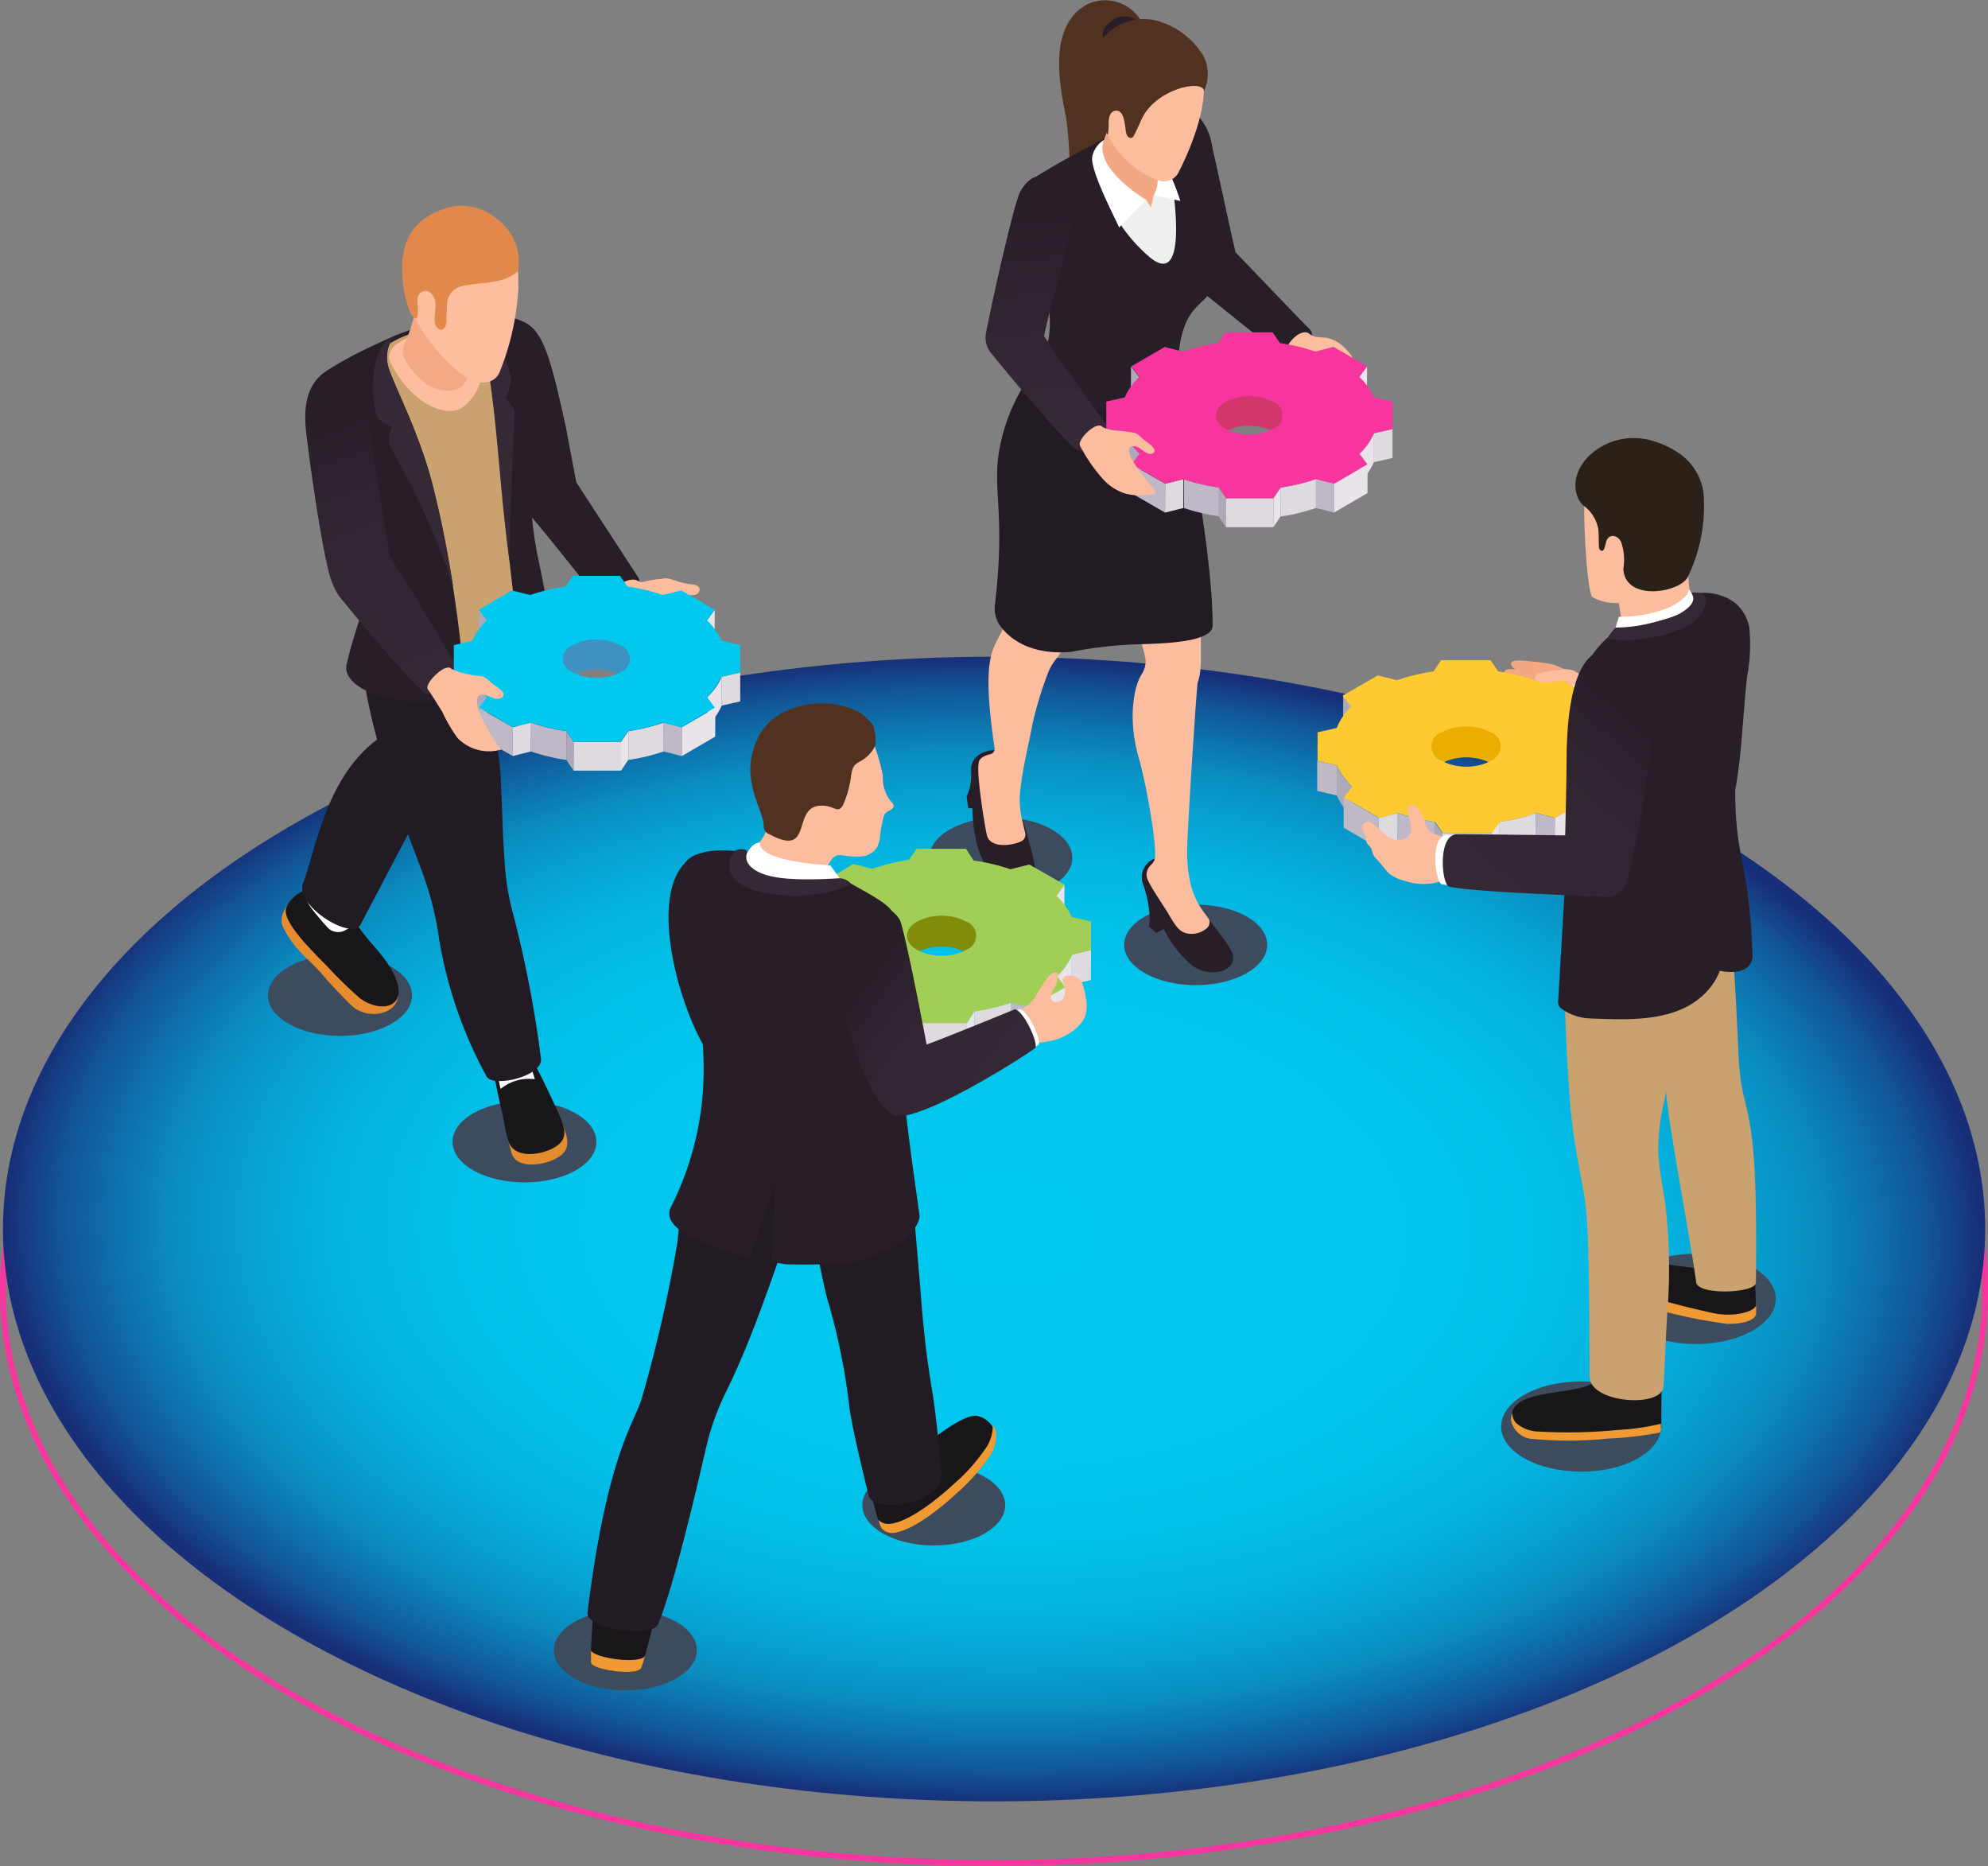 <svg id="_0" data-name="0" xmlns="http://www.w3.org/2000/svg" xmlns:xlink="http://www.w3.org/1999/xlink" viewBox="0 0 169.17 158.75"><rect x="0" y="0" width="169.17" height="158.75" fill="#808080" stroke="none"/><defs><style>.cls-1{fill:none;stroke:#f8359e;stroke-miterlimit:10;stroke-width:0.5px;}.cls-2{fill:url(#radial-gradient);}.cls-3{fill:#3c4c5e;}.cls-4{fill:#281e28;}.cls-5{fill:#fcbe9f;}.cls-6{fill:#fbbd9e;}.cls-7{fill:#231b23;}.cls-8{fill:#513120;}.cls-9{fill:#efefed;}.cls-10{fill:#fff;}.cls-11{fill:#f2a883;}.cls-12{fill:url(#Áåçûìÿííûé_ãðàäèåíò_184);}.cls-13{isolation:isolate;}.cls-14{fill:#e9e4ea;}.cls-15{fill:#aea9b7;}.cls-16{fill:#dfdae0;}.cls-17{fill:#bfb8c7;}.cls-18{fill:#f8359e;}.cls-19{fill:#d1376b;}.cls-20{fill:#211921;}.cls-21{fill:#ffc931;}.cls-22{fill:#eaad00;}.cls-23{fill:#191619;}.cls-24{fill:#ef9a33;}.cls-25{fill:#c9a26f;}.cls-26{fill:#352835;}.cls-27{fill:#2b2119;}.cls-28{fill:url(#Áåçûìÿííûé_ãðàäèåíò_919);}.cls-29{fill:#e58d2e;}.cls-30{fill:#352935;}.cls-31{fill:#f3a984;}.cls-32{fill:#e2884b;}.cls-33{fill:url(#Áåçûìÿííûé_ãðàäèåíò_919-2);}.cls-34{fill:#01c8ef;}.cls-35{fill:#4090c1;}.cls-36{fill:#a1ce57;}.cls-37{fill:#808c0a;}.cls-38{fill:url(#Áåçûìÿííûé_ãðàäèåíò_919-3);}</style><radialGradient id="radial-gradient" cx="87.83" cy="112.26" r="84.07" gradientTransform="translate(-1.91 37.79) rotate(1.17) scale(1 0.58)" gradientUnits="userSpaceOnUse"><stop offset="0" stop-color="#01c8ef"/><stop offset="0.41" stop-color="#01c6ee"/><stop offset="0.56" stop-color="#02bfe8"/><stop offset="0.67" stop-color="#04b4df"/><stop offset="0.75" stop-color="#06a3d2"/><stop offset="0.83" stop-color="#0a8dc1"/><stop offset="0.89" stop-color="#0d71ac"/><stop offset="0.95" stop-color="#125293"/><stop offset="1" stop-color="#172f78"/></radialGradient><linearGradient id="Áåçûìÿííûé_ãðàäèåíò_184" x1="92.57" y1="43.7" x2="91.07" y2="24.39" gradientUnits="userSpaceOnUse"><stop offset="0" stop-color="#352935"/><stop offset="1" stop-color="#281e28"/></linearGradient><linearGradient id="Áåçûìÿííûé_ãðàäèåíò_919" x1="130.71" y1="84.39" x2="143.89" y2="68.84" gradientUnits="userSpaceOnUse"><stop offset="0" stop-color="#352835"/><stop offset="0.56" stop-color="#312531"/><stop offset="1" stop-color="#281e28"/></linearGradient><linearGradient id="Áåçûìÿííûé_ãðàäèåíò_919-2" x1="38.76" y1="66.27" x2="30.51" y2="42.9" xlink:href="#Áåçûìÿííûé_ãðàäèåíò_919"/><linearGradient id="Áåçûìÿííûé_ãðàäèåíò_919-3" x1="87.59" y1="100.09" x2="75.84" y2="91.47" xlink:href="#Áåçûìÿííûé_ãðàäèåíò_919"/></defs><g id="_1" data-name="1"><g id="_1-2" data-name="1"><ellipse class="cls-1" cx="84.59" cy="109.81" rx="84.34" ry="48.69"/><ellipse class="cls-2" cx="84.59" cy="104.56" rx="84.34" ry="48.69"/></g><path class="cls-3" d="M105,84.66c-3.36,0-6.09,1.53-6.09,3.42s2.73,3.43,6.09,3.43,6.08-1.53,6.08-3.43S108.39,84.66,105,84.66Z" transform="translate(-3.25 -7.7)"/><path class="cls-3" d="M88.41,77.24c-3.36,0-6.08,1.54-6.08,3.43s2.72,3.43,6.08,3.43,6.09-1.53,6.09-3.43S91.77,77.24,88.41,77.24Z" transform="translate(-3.25 -7.7)"/><path class="cls-4" d="M114.64,35.65c-.39-.35-6.2-6.46-6.25-6.48-.84-3.61-2-9.4-2.36-10.28a3.07,3.07,0,0,0-1.7-1.76,2.38,2.38,0,0,0-2.27.26c-1.12.88-.9,2.82-.72,4,.49,3.44,2.44,9.25,3.48,10.51.23.28,7.46,6,7.63,6.18C113.31,38.86,115.67,36.55,114.64,35.65Z" transform="translate(-3.25 -7.7)"/><path class="cls-5" d="M116.67,37.84c.34.15,1.28.89,1.55.74.46-.28-.18-.92-.56-1.3a3,3,0,0,0-1.49-.84c-.46-.06-1.12,0-1.48-.33-.75-.66-2.43,1.19-1.87,1.78a4.61,4.61,0,0,1,.6,1,9.55,9.55,0,0,0,.77,1.12c.52.53,3.59.22,3.64-.33C117.87,39.27,116.67,37.84,116.67,37.84Z" transform="translate(-3.25 -7.7)"/><path class="cls-4" d="M86.44,72a1.54,1.54,0,0,0-.56,1.26,4.81,4.81,0,0,1-.06,1.2,3.4,3.4,0,0,1-.32,1l.15,1,.35,0c0,.68.08,3.63,1.52,5.49A2.3,2.3,0,0,0,90.24,83c1.72-.3,1-2,.54-3.8-.12-.5-.25-1-.42-1.49S90.07,77,90,76.61a12.12,12.12,0,0,1-.1-2.56C89.79,70.84,87.24,71.34,86.44,72Z" transform="translate(-3.25 -7.7)"/><path class="cls-6" d="M87.88,71.32a.47.47,0,0,1-.35.54c-.45.11-1,.32-1,.79-.21.95.6,5.86.73,6.21.36,1,2.09.8,2.9.41a.63.63,0,0,0,.33-.72c-.11-.45-.21-.9-.32-1.39a6.89,6.89,0,0,1-.07-2.45c.24-2,.63-3.38,1-5.36a30,30,0,0,1,1.41-4.59,4.2,4.2,0,0,1,.62-1,9.19,9.19,0,0,0,1.08-9,3.48,3.48,0,0,0-2.75-2.44,2.41,2.41,0,0,0-1.8.66C88.47,54.16,89,55.62,89.1,57,89.43,64.28,86.13,59.51,87.88,71.32Z" transform="translate(-3.25 -7.7)"/><path class="cls-4" d="M107.89,88.33c-.89-1.38-1.61-2.11-2.69-3.68-.17-.24-.32-.68-.49-.92a12.19,12.19,0,0,1-1-2.11,2,2,0,0,0-.54-.77,4.26,4.26,0,0,0-1.42-.18A1.7,1.7,0,0,0,100.55,83a10.54,10.54,0,0,1,.54,2.78c0,.2-.07.73-.07.73l.62.57.65-.34a9.85,9.85,0,0,0,2.43,3.13C106.5,91.08,109.07,90.14,107.89,88.33Z" transform="translate(-3.25 -7.7)"/><path class="cls-6" d="M106.13,85.91c-.58-.89-1.87-2-1.86-5.82,0-1.6.82-14.15.9-14.35a3.54,3.54,0,0,0,.21-.91,10.36,10.36,0,0,0,.06-1.25c0-1.11,0-2.23,0-3.34-.23-1.16-5.8.13-5.48,1.15a8.64,8.64,0,0,1,.78,2.53,2.15,2.15,0,0,1-.34,1.15c-.61.89-1.23,3.68-.26,7.05.69,2.41,1.68,8.07,1.34,8.77a1.59,1.59,0,0,1-.33.44,1.08,1.08,0,0,0-.22,1.25c.39.82,1.22,2,1.72,2.82.68,1.18,1,1.6,1.66,1.72a2,2,0,0,0,1.61-.43A.68.68,0,0,0,106.13,85.91Z" transform="translate(-3.25 -7.7)"/><path class="cls-7" d="M94.44,63.15a35.27,35.27,0,0,1,5.71-.64c1.95-.06,6.37-.14,6.29-1.63,0-6.17-2.24-17.11-2.71-20.43,0-.34-.49-2-.82-1.91-2.74.79-8.79-1.58-11.43.68a9.49,9.49,0,0,0-1.32,1.63,15.7,15.7,0,0,0-1.77,4.61c-.83,3.78.48,5.61-.47,13.62a2.58,2.58,0,0,0,.37,1.76C89.44,62.51,91.61,63.42,94.44,63.15Z" transform="translate(-3.25 -7.7)"/><path class="cls-8" d="M100.38,9.52a3.55,3.55,0,0,0-4.57-1.47C92.07,10,93.67,15.89,94,17.9a35.42,35.42,0,0,1,0,8.85l3.89-.49,2.58-16.61A.13.13,0,0,0,100.38,9.52Z" transform="translate(-3.25 -7.7)"/><path class="cls-4" d="M97.84,9.48c-1.4,1-.67,2.27.52,2.28a2,2,0,0,0,1.92-1.39C100.44,9.4,99.12,8.59,97.84,9.48Z" transform="translate(-3.25 -7.7)"/><path class="cls-4" d="M106.92,29.62c-.17-.93-.69-1.77-.9-2.69a9.6,9.6,0,0,1,.23-3.91,6.85,6.85,0,0,0-.1-3.89c-.88-2.06-2.42-3.39-4.29-2.39-2.24,1.2-3.35,2-5.75,3.36A54,54,0,0,0,91,23a3.37,3.37,0,0,0-1.15,3.34,6.81,6.81,0,0,0,.92,2.27,9.39,9.39,0,0,1,1.52,3.8c.47,2.59.55,4.71-1,6.82a1.08,1.08,0,0,0-.2.93c1,3.71,12.43,3,12.31-.37.12-1.93.19-4.24,1.45-5.73.43-.51,1-.93,1.37-1.46A3.78,3.78,0,0,0,106.92,29.62Z" transform="translate(-3.25 -7.7)"/><path class="cls-9" d="M99.71,21.54l-2.82.7S97,26,101,29.51c2.69,2.32,2.51-2.33,2.08-5.68A2.72,2.72,0,0,0,99.71,21.54Z" transform="translate(-3.25 -7.7)"/><path class="cls-10" d="M100.45,20.1l1,4.24,2.24.45a21.77,21.77,0,0,0-1.47-3.5A4.4,4.4,0,0,0,100.45,20.1Z" transform="translate(-3.25 -7.7)"/><path class="cls-11" d="M97.84,17.56c.88.87,3.57,3.45,3.58,3.5.23,1.33.64,2.05,0,3.28l-.24,1-.4-.63a6.58,6.58,0,0,1-3.2-2.18,3.08,3.08,0,0,1-.6-2.32c.09-.33.48-1.26.63-1.76S97.73,18,97.84,17.56Z" transform="translate(-3.25 -7.7)"/><path class="cls-10" d="M97.2,19.6a2.22,2.22,0,0,0-1,1.39c-.08.42.06,1.46,1.78,5,.17.35.34.7.5,1.06l2.3-2.35C99,23.61,96.44,21.45,97.2,19.6Z" transform="translate(-3.25 -7.7)"/><path class="cls-6" d="M96.85,13.14a11.82,11.82,0,0,0,.5,5.66,7.66,7.66,0,0,0,4.71,4.31,1.4,1.4,0,0,0,1.53-.85c1.32-2.58,2.85-6.81,1.7-8.77a6.3,6.3,0,0,0-3.35-3.15C100.73,9.93,97.35,10.42,96.85,13.14Z" transform="translate(-3.25 -7.7)"/><path class="cls-8" d="M105.65,12.45a6.75,6.75,0,0,0-4-3,4.6,4.6,0,0,0-3.74.74A3.79,3.79,0,0,0,96.54,12a7.18,7.18,0,0,0-.36,2.3,6.62,6.62,0,0,0,.17,2.27,14.19,14.19,0,0,0,1.17,2.61,5.25,5.25,0,0,0,.07-1.05c0-.31.07-.88.5-1,.92-.21.87,1.44,1,1.91a.63.63,0,0,0,.17.31.28.28,0,0,0,.32.06.35.35,0,0,0,.16-.18c.27-.5.47-1,.73-1.54,1.29-2.5,5.23-3.27,5.23-2.22A3.41,3.41,0,0,0,105.65,12.45Z" transform="translate(-3.25 -7.7)"/><path class="cls-12" d="M97.42,43.82c-2.6-3.42-5.33-7.53-5.33-7.53.63-2.85,1.32-5.11,2.1-8.25.62-2.52-.12-4.38-1.75-5.2-1-.49-1.82.2-2.35,1.12s-2.38,9.16-2.94,12.09a2.07,2.07,0,0,0,.43,1.68c1.39,1.7,4.91,6,7.11,8.11C95.62,46.74,98,44.58,97.42,43.82Z" transform="translate(-3.25 -7.7)"/><g class="cls-13"><polygon class="cls-14" points="116.33 31.17 116.32 33.62 115.65 34.52 115.66 32.07 116.33 31.17"/><polygon class="cls-15" points="96.92 32.07 96.91 34.52 96.23 33.62 96.24 31.17 96.92 32.07"/><polygon class="cls-16" points="118.5 36.5 118.5 38.96 116.92 39.32 116.93 36.86 118.5 36.5"/><polygon class="cls-17" points="95.7 36.86 95.9 38.39 95.7 39.32 94.12 38.95 94.13 36.5 95.7 36.86"/><path class="cls-14" d="M118.94,46.3v2.45A5.13,5.13,0,0,0,120.17,47V44.56A5.34,5.34,0,0,1,118.94,46.3Z" transform="translate(-3.25 -7.7)"/><path class="cls-15" d="M99,44.56V47a5.5,5.5,0,0,0,1.25,1.73V46.3A5.38,5.38,0,0,1,99,44.56Z" transform="translate(-3.25 -7.7)"/><polygon class="cls-17" points="113.53 41.15 113.53 43.6 111.97 43.22 111.98 40.76 113.53 41.15"/><polygon class="cls-14" points="116.37 39.5 116.37 41.95 113.53 43.6 113.53 41.15 116.37 39.5"/><polygon class="cls-17" points="99.15 41.15 99.14 43.61 96.28 41.95 96.28 39.5 99.15 41.15"/><polygon class="cls-16" points="100.7 40.76 100.69 43.22 99.14 43.61 99.15 41.15 100.7 40.76"/><path class="cls-16" d="M112.23,49.18v2.46a16.22,16.22,0,0,0,3-.72V48.46A16.22,16.22,0,0,1,112.23,49.18Z" transform="translate(-3.25 -7.7)"/><path class="cls-17" d="M107,49.18v2.45a17.05,17.05,0,0,1-3-.71V48.46a16,16,0,0,0,3,.72Z" transform="translate(-3.25 -7.7)"/><polygon class="cls-14" points="108.98 41.48 108.97 43.94 108.36 44.85 108.36 42.39 108.98 41.48"/><polygon class="cls-15" points="104.33 42.39 104.32 44.85 103.7 43.94 103.7 41.48 104.33 42.39"/><polygon class="cls-16" points="108.36 42.39 108.36 44.85 104.32 44.85 104.33 42.39 108.36 42.39"/></g><path class="cls-18" d="M121.75,44.2V41.87l-1.58-.37a5.34,5.34,0,0,0-1.25-1.73l.67-.9-2.86-1.66-1.56.4a16,16,0,0,0-3-.72l-.63-.92h-4l-.62.92a15.18,15.18,0,0,0-3,.72l-1.56-.39-2.84,1.65.68.9a5.34,5.34,0,0,0-1.24,1.74l-1.57.35V44.2l1.58.36a5.38,5.38,0,0,0,1.25,1.74l-.67.9,2.86,1.65,1.56-.39a16,16,0,0,0,3,.72l.63.91h4l.62-.91a16.22,16.22,0,0,0,3-.72l1.55.39,2.84-1.65-.68-.9a5.34,5.34,0,0,0,1.24-1.74Zm-10.4.1a4.53,4.53,0,0,1-3.59,0A2.53,2.53,0,0,1,111.35,44.3Z" transform="translate(-3.25 -7.7)"/><path class="cls-19" d="M111.55,41.87a4.43,4.43,0,0,0-4,0c-1.1.64-1.1,1.68,0,2.33l.2.09a4.52,4.52,0,0,1,3.59,0l.22-.1A1.23,1.23,0,0,0,111.55,41.87Z" transform="translate(-3.25 -7.7)"/><path class="cls-6" d="M99.49,46.65c-.09-.18-.28-.85,0-.95.59-.21,1,.45,1.49.59a.47.47,0,0,0,.31,0c.62-.26-.28-.87-.56-1.07s-.68-.67-1-.71c-1.54-.26-1.92-.1-2.67-.49-.49-.58-2.24,1.16-1.89,1.63a13.76,13.76,0,0,0,1.93,2.8,4.31,4.31,0,0,0,1.94,1.25,5.26,5.26,0,0,0,2.46,0c.31-.16-.38-.73-.57-1A14.77,14.77,0,0,1,99.49,46.65Z" transform="translate(-3.25 -7.7)"/><ellipse class="cls-3" cx="144.3" cy="110.5" rx="6.81" ry="3.84"/><ellipse class="cls-3" cx="134.55" cy="121.36" rx="6.81" ry="3.84"/><path class="cls-11" d="M139,67.33c0-.65.42-1.36-.84-1.91,0,0-1.18-.55-2.61-1.14a9.62,9.62,0,0,0-1.72-.28c-1.06-.13-2-.22-2,.18,0,.25.3.47.58.51-.7-.12-1.24-.14-1.16.42,0,.19.32.28.9.42-.79-.06-.87.34-.56.61a3,3,0,0,0,.91.35c-.44,0-.54.56.22.78l1.49.42,1.37.54c.87.32,1.88.6,1.88.6C138.08,68.63,139,68,139,67.33Z" transform="translate(-3.25 -7.7)"/><path class="cls-6" d="M138.43,65.51l-1.08-.65a1.91,1.91,0,0,0-1.14-.2c-.18.29-.19.45-.35.74a1.18,1.18,0,0,1,.89.51c.38.63.32,1.36,1.05,1.61a.77.77,0,0,0,.86-.21,1,1,0,0,0,.18-.37C139.05,66.23,139,65.83,138.43,65.51Z" transform="translate(-3.25 -7.7)"/><path class="cls-10" d="M141.33,66.4l-2.62-1.09c-1.55-.52-3.05,3.1-2.1,3.73L140.9,71Z" transform="translate(-3.25 -7.7)"/><path class="cls-20" d="M142.23,66.6l-2.9-1.21c-1.72-.57-3.37,3.42-2.32,4.12l4.74,2.15Z" transform="translate(-3.25 -7.7)"/><g class="cls-13"><polygon class="cls-14" points="135.22 59.18 135.21 61.74 134.51 62.68 134.52 60.12 135.22 59.18"/><polygon class="cls-15" points="115 60.12 115 62.68 114.29 61.74 114.3 59.18 115 60.12"/><polygon class="cls-16" points="137.48 64.74 137.47 67.3 135.84 67.67 135.84 65.11 137.48 64.74"/><polygon class="cls-17" points="113.74 65.11 113.94 66.7 113.73 67.67 112.09 67.29 112.09 64.74 113.74 65.11"/><path class="cls-14" d="M137.81,74.62v2.56a5.43,5.43,0,0,0,1.28-1.81V72.81A5.58,5.58,0,0,1,137.81,74.62Z" transform="translate(-3.25 -7.7)"/><path class="cls-15" d="M117,72.81v2.56a5.51,5.51,0,0,0,1.3,1.81V74.62A5.7,5.7,0,0,1,117,72.81Z" transform="translate(-3.25 -7.7)"/><polygon class="cls-17" points="132.31 69.58 132.3 72.14 130.68 71.73 130.69 69.17 132.31 69.58"/><polygon class="cls-14" points="135.26 67.86 135.26 70.42 132.3 72.14 132.31 69.58 135.26 67.86"/><polygon class="cls-17" points="117.32 69.58 117.31 72.14 114.34 70.42 114.34 67.86 117.32 69.58"/><polygon class="cls-16" points="118.94 69.17 118.93 71.73 117.31 72.14 117.32 69.58 118.94 69.17"/><path class="cls-16" d="M130.81,77.62v2.56a17.44,17.44,0,0,0,3.13-.75V76.87A15.63,15.63,0,0,1,130.81,77.62Z" transform="translate(-3.25 -7.7)"/><path class="cls-17" d="M125.32,77.62v2.56a17.44,17.44,0,0,1-3.13-.75V76.87a15.73,15.73,0,0,0,3.13.75Z" transform="translate(-3.25 -7.7)"/><polygon class="cls-14" points="127.56 69.92 127.56 72.48 126.92 73.43 126.92 70.88 127.56 69.92"/><polygon class="cls-15" points="122.72 70.88 122.71 73.43 122.06 72.48 122.07 69.92 122.72 70.88"/><polygon class="cls-16" points="126.92 70.88 126.92 73.43 122.71 73.43 122.72 70.88 126.92 70.88"/></g><path class="cls-21" d="M140.73,72.44l0-2.43-1.64-.38a5.66,5.66,0,0,0-1.3-1.81l.69-.94-3-1.72-1.61.41a17.44,17.44,0,0,0-3.13-.75l-.65-.95h-4.21l-.64.95a17.54,17.54,0,0,0-3.12.75l-1.62-.41-3,1.72.71.94A5.62,5.62,0,0,0,117,69.63l-1.63.37v2.44l1.64.37a5.7,5.7,0,0,0,1.31,1.81l-.7.94,3,1.72,1.62-.41a15.73,15.73,0,0,0,3.13.75l.65.95h4.2l.64-.95a15.63,15.63,0,0,0,3.12-.75l1.62.41,3-1.72-.7-.94a5.58,5.58,0,0,0,1.28-1.81Zm-10.83.1a4.68,4.68,0,0,1-3.74,0A2.64,2.64,0,0,1,129.9,72.54Z" transform="translate(-3.25 -7.7)"/><path class="cls-22" d="M130.11,70a4.6,4.6,0,0,0-4.18,0,1.28,1.28,0,0,0,0,2.42l.22.1a4.72,4.72,0,0,1,3.74,0l.22-.11A1.28,1.28,0,0,0,130.11,70Z" transform="translate(-3.25 -7.7)"/><path class="cls-23" d="M144.62,129.19v-.33c0-1.27,0-2.53.07-3.8a16.86,16.86,0,0,0-2.64-.51l-2.88.49c-.93,1.44-6.95.66-7.25,2.91-.47,2,5.48,2.1,6.39,1.92.66-.12,1.76-.26,2.28-.4C140.59,129.47,144.62,129.32,144.62,129.19Z" transform="translate(-3.25 -7.7)"/><path class="cls-23" d="M152.59,116.25l-7.65-1c-.84.3-1.44,2.08-1.15,2.92.12.33,4.81,1.15,5.78,1.36a4.11,4.11,0,0,0,2.67-.31c.14-.09.44-.27.43-.48C152.67,118.77,152.6,116.52,152.59,116.25Z" transform="translate(-3.25 -7.7)"/><path class="cls-24" d="M151.35,119.45a6,6,0,0,1-2.12,0c-.89-.17-4-.92-4.92-1.24l.32,1a42.46,42.46,0,0,0,5.62,1.12c1.78,0,2.26-.47,2.39-.7a.42.42,0,0,0,.05-.22l0-.67S152.66,119.19,151.35,119.45Z" transform="translate(-3.25 -7.7)"/><path class="cls-24" d="M144.58,128.83a20.82,20.82,0,0,1-3.76.53,43.14,43.14,0,0,1-6.61.13,3,3,0,0,1-1.76-.58,1.11,1.11,0,0,1-.5-1,1.13,1.13,0,0,0,0,1,2,2,0,0,0,1.44,1.18,32.68,32.68,0,0,0,6.64,0,30.72,30.72,0,0,0,4.45-.51.52.52,0,0,0,.11-.38c0-.15,0-.3,0-.45A.73.73,0,0,1,144.58,128.83Z" transform="translate(-3.25 -7.7)"/><path class="cls-25" d="M151.23,98.25c-.12-2.4-.3-7-.54-9.61l-5.49,3.77a51.93,51.93,0,0,0-.18,8.08c.14,2.57,2.16,13.09,2.57,16.33.22,1.1,5.07.9,5.08,0,.1-9.86-.21-12.74-1-15.69A19.61,19.61,0,0,1,151.23,98.25Z" transform="translate(-3.25 -7.7)"/><path class="cls-25" d="M145.13,119.37a47.35,47.35,0,0,0-.14-9c-.22-1.55-.52-3-.63-4.61a17.49,17.49,0,0,1,.51-4.36,77.67,77.67,0,0,0,1.25-10,2.69,2.69,0,0,0-.49-2.07,2.81,2.81,0,0,0-1.83-.58,11.9,11.9,0,0,0-2.46,0c-1.91.29-3.29,1.41-5,2.27,0,0,.21,8.36.7,12.3.46,3.7,1.07,5.55,1.23,7.92.23,3.26.22,9.27.25,13.57,0,2.27,6.16,2.71,6.29.84C144.93,123.57,145,121.51,145.13,119.37Z" transform="translate(-3.25 -7.7)"/><path class="cls-4" d="M150.91,59a3.61,3.61,0,0,1,1.2,2.1,15.11,15.11,0,0,1-.2,4.24c-.39,3.69-.42,6.3-1,9.61,0,6,1.18,5.9,1.48,14.13-.19,1.83-2.79,1.21-2.79,1.21a5.51,5.51,0,0,1-.68,1.25c-2.41,3.23-6.94,2.93-10.48,2.8a4.43,4.43,0,0,1-2.41-.9.7.7,0,0,1-.19-.57c.13-2.15,1.08-17.81,1.13-21.32a21.8,21.8,0,0,1,.53-5.29,8.24,8.24,0,0,1,2.73-4.47,7.82,7.82,0,0,1,.93-.61c.43-.25,2.38-.22,2.82-.44a13.68,13.68,0,0,0,2.79-1.5c.36-.17.13-1,.53-1A4.43,4.43,0,0,1,150.91,59Z" transform="translate(-3.25 -7.7)"/><path class="cls-6" d="M146.88,55.9l-5.36-2.85s-3.35-3.35-3.44-2.43.17,7.2.67,7.88A4.22,4.22,0,0,0,141,59l.22,1.35c3.38.06,6-1.29,5.83-2.28A17.77,17.77,0,0,1,146.88,55.9Z" transform="translate(-3.25 -7.7)"/><path class="cls-10" d="M140.57,61.59s.44-1.42.44-1.42a10.91,10.91,0,0,0,4.42-.85c.87-.47,1.52-1,1.54-1.51l.54.79s1.12.75-2.18,2.34A10.93,10.93,0,0,1,140.57,61.59Z" transform="translate(-3.25 -7.7)"/><path class="cls-26" d="M140.74,61.09a12.65,12.65,0,0,0,2.93-.37c2.29-.56,2.6-.86,2.94-1.09,1.11-.78.64-1.32.57-1.51,2.17-.22,1.19,2.12-.55,2.93-3.24,1.51-6.65,1.09-6.58.94A3.61,3.61,0,0,1,140.74,61.09Z" transform="translate(-3.25 -7.7)"/><path class="cls-27" d="M139.05,46a5.53,5.53,0,0,1,4.34-.92,7.85,7.85,0,0,1,2.86,1.27,4.85,4.85,0,0,1,2,4,13.81,13.81,0,0,1-1.37,6.42c-.6,1.33-5.36,2.18-5.49-.69a4.62,4.62,0,0,0-.19-2.27c-.26-.56-1-.76-1.26-.08a7,7,0,0,1-.19.69c-.14.25-.42.16-.44-.24s0-1-.05-1.45a3.15,3.15,0,0,0-1.24-2C137,49.87,136.87,47.58,139.05,46Z" transform="translate(-3.25 -7.7)"/><path class="cls-6" d="M127.83,80.81a2.11,2.11,0,0,0-1-1.76c-.36-.17-1.57-.16-2.08-.83a2.06,2.06,0,0,1-.25-.61,3.26,3.26,0,0,0-.65-1.18c-.13-.15-.32-.3-.51-.25a.39.39,0,0,0-.26.33,1.11,1.11,0,0,0,0,.44c.13.63.53,1.52-.11,2a1.56,1.56,0,0,1-1.81-.22,8.14,8.14,0,0,0-1.28-1.08.52.52,0,0,0-.65.77c.06.11.15.21.21.32s0,.52.18.75.24.25.32.41a2.59,2.59,0,0,1,.11.37,1.55,1.55,0,0,0,.38.56c.35.37.67.82,1,1.16a3.42,3.42,0,0,0,1.33.64,5,5,0,0,0,3,.08C126.68,82.44,127.78,82.38,127.83,80.81Z" transform="translate(-3.25 -7.7)"/><path class="cls-10" d="M127.8,78.76a12.55,12.55,0,0,1-1.42,0c-1.51,0-1,4.09-.42,4.18s1,.09,2,.22A33.63,33.63,0,0,1,127.8,78.76Z" transform="translate(-3.25 -7.7)"/><path class="cls-28" d="M136.44,78.77s-8.56-.11-9.18-.1c-1.71,0-1.34,4.29-.7,4.45,1.72.43,10.15.75,13.43.87a1.7,1.7,0,0,0,1.68-1.26A68.15,68.15,0,0,0,143.88,68a5,5,0,0,0-2.19-4.47c-2.15-1.39-5.08-.74-5.13,8.73C136.55,74.31,136.44,78.77,136.44,78.77Z" transform="translate(-3.25 -7.7)"/><path class="cls-6" d="M137,65.91a3.16,3.16,0,0,0,.24-1.13,2.41,2.41,0,0,0-1-.11,9.05,9.05,0,0,0-2.25.4.36.36,0,0,0-.1.43c.25.38,1.16.23,1.6.19S136.52,65.49,137,65.91Z" transform="translate(-3.25 -7.7)"/><path class="cls-3" d="M38.31,92.38c0,1.91-2.75,3.45-6.13,3.45s-6.13-1.54-6.13-3.45,2.74-3.46,6.13-3.46S38.31,90.47,38.31,92.38Zm9.58,9c-3.38,0-6.13,1.55-6.13,3.46s2.75,3.45,6.13,3.45S54,106.76,54,104.85,51.28,101.39,47.89,101.39Z" transform="translate(-3.25 -7.7)"/><path class="cls-4" d="M41.72,34.8a27.44,27.44,0,0,0-5,1.51l-.46.26a5.55,5.55,0,0,0-1.22.93l-.28.29a.63.63,0,0,0,.22,1l2.67,1a.65.65,0,0,0,.69-.15C39.47,38.58,43.2,34.64,41.72,34.8Z" transform="translate(-3.25 -7.7)"/><path class="cls-29" d="M27.36,85.34a1.48,1.48,0,0,0,.11,1.49c1.09,2,2.11,2.41,3.55,4.17.34.4,1.58,1.71,2.14,2.24,1.6,1.52,4.91.55,3.74-2-.8-1.78-2.52-2.55-3.66-4.14a23.65,23.65,0,0,0-1.93-2.6,2.26,2.26,0,0,0-2.44-.72A3,3,0,0,0,27.36,85.34Z" transform="translate(-3.25 -7.7)"/><path class="cls-23" d="M27.58,85.38c.19,1.27,2.5,3.49,3.59,4.61a36,36,0,0,0,2.7,2.63c1.84,1.34,4.15.77,3-1.82-.82-1.79-2-2.65-3.11-4.25a24.18,24.18,0,0,0-1.95-2.63C30.07,82.11,27.34,84.23,27.58,85.38Z" transform="translate(-3.25 -7.7)"/><path class="cls-10" d="M33.58,86.47c-.56-1.29,0-2.18.55-3.36a22.12,22.12,0,0,0-3.07-2.74,1,1,0,0,1,0,.18c-1.11,4.26-3.18,2.36-.07,5.91l.14.15a1.23,1.23,0,0,0,1.46.25A3.39,3.39,0,0,1,33.58,86.47Z" transform="translate(-3.25 -7.7)"/><path class="cls-29" d="M46.45,104.55c.09.36.21.79.33,1.23.42,1.51,3,1,3.94.39,1.27-.73.79-1.83.26-3.22C50.94,102.84,48,104.12,46.45,104.55Z" transform="translate(-3.25 -7.7)"/><path class="cls-23" d="M46.48,104.69c.5,1.76,3,1.2,3.94.63,1.27-.73.91-1.69.27-3.1s-1.44-3.08-1.81-3.74a2.42,2.42,0,0,0-.82-1c-.87-.4-3,.12-2.76,1.65.19,1.08.42,2.15.67,3.19S46.15,103.52,46.48,104.69Z" transform="translate(-3.25 -7.7)"/><path class="cls-10" d="M47.76,99.51a4.49,4.49,0,0,1,1,0,.11.11,0,0,0,0,0c-.24-.86-.61-1.67-.85-2.53a17.19,17.19,0,0,1-.43-2.16c-.14-.86-.25-1.72-.36-2.58a44,44,0,0,1-4.46,1.49c.44.77.91,1.53,1.37,2.28,1.71,2.84,1.53,3.18,1.82,4.33A3.82,3.82,0,0,1,47.76,99.51Z" transform="translate(-3.25 -7.7)"/><path class="cls-7" d="M35.78,70.31c-4.8,3.15-5.74,10-6.71,12.44-.9,1.92,4.07,5,4.85,3.63l4.77-9.08Z" transform="translate(-3.25 -7.7)"/><path class="cls-7" d="M45.62,71.67a42.86,42.86,0,0,0,2.66-3.92,15.48,15.48,0,0,0,.82-4.34,22.79,22.79,0,0,0-.27-6.31c-8,.6-10.65,1.29-14,2.4a4.52,4.52,0,0,0-.85,3.34C34.18,67.28,35.72,72.9,39,81.4a27.7,27.7,0,0,1,1.62,6.21,36.84,36.84,0,0,0,4,11.6c.37,1.1,4.91.09,4.66-1.48a97.16,97.16,0,0,0-2.39-12.37,21.39,21.39,0,0,1-.66-3.81C45.9,77.34,46,73.67,45.62,71.67Z" transform="translate(-3.25 -7.7)"/><path class="cls-25" d="M48,43.59c0-1.7-.16-3.4-.34-5.08-.12-1.22-.45-2.39-.6-3.59a35.53,35.53,0,0,0-7.77.91,8.2,8.2,0,0,0-3.2,1.31,30.4,30.4,0,0,1-3.9,2c-3.16,1.69-.78,4.74.9,6.83a61,61,0,0,1,2.86,9.48c.37,2.19-2.64,4.48-1.52,5.91.71.89,6,3.43,12,.78,1.45-.63,1.92-1.65,2.41-3.43a3.84,3.84,0,0,0,0-1.72C47.22,48.42,48.05,45.69,48,43.59Z" transform="translate(-3.25 -7.7)"/><path class="cls-5" d="M42.9,42.14c2.3-2.16,1.4-5.58.69-6.13-1.26-1-8.26.2-7.1,2.55C38.18,42,41.4,43.55,42.9,42.14Z" transform="translate(-3.25 -7.7)"/><path class="cls-4" d="M36.29,38.91a3.16,3.16,0,0,1,.46-2.6s-5,2.12-6.39,3.53A1.29,1.29,0,0,0,30,41l2,6.82,2,6.31a9.28,9.28,0,0,1,0,5.78c-.44,1.34-.94,2.93-1.24,4.25a1.27,1.27,0,0,0,.07.9c1.11,2.4,7.57,2.88,10,1.68A103.91,103.91,0,0,0,40,48.79C38.9,44.46,36.77,40.49,36.29,38.91Z" transform="translate(-3.25 -7.7)"/><path class="cls-30" d="M36.75,36.31l-.28.19c-2,1.41-1.55,5.55-1.12,6.7.1.27,1.24.82,1.24.82s-.38,1.15-.19,1.52c.37.72.78,1.47,1.2,2.26a57.94,57.94,0,0,1,4.22,9.87c-.42-2.74-1-5.83-1.79-8.88-1.13-4.33-3.26-8.3-3.74-9.88a2.69,2.69,0,0,1,.14-2A6.19,6.19,0,0,1,36.75,36.31Z" transform="translate(-3.25 -7.7)"/><path class="cls-4" d="M51.42,44.11c.07.33.52,2.87.88,4.64,0,0,4.85,7.43,5.26,8.07.62,1-2.25,3.31-3.1,2.25-1.53-1.89-5.85-7.37-6.21-7.61-1-.64-.23-4.69-.33-5.14l-.61-10.57c0-.48.06-.86.5-.67C49.47,35.83,50.11,38.11,51.42,44.11Z" transform="translate(-3.25 -7.7)"/><path class="cls-31" d="M38.88,32.05a15.39,15.39,0,0,1-1.12,4.74,1.44,1.44,0,0,0-.11,1.35,5.36,5.36,0,0,0,.58.94c1.32,1.75,2.69,1.94,3.55,1.82a1.47,1.47,0,0,0,1.2-1l.17-.53Z" transform="translate(-3.25 -7.7)"/><path class="cls-4" d="M49.06,55.28a31.2,31.2,0,0,1-.64-7.77c0-.91.09-1.9.16-2.9.23-3.36.79-6.85,0-8.68-.72-1.64-3.7-1.28-3.7-1.28C45.32,43,46.26,54,47.81,65A3.85,3.85,0,0,0,50,63.34C50.48,62.51,49.71,58.33,49.06,55.28Z" transform="translate(-3.25 -7.7)"/><path class="cls-30" d="M43.91,34.71c1.69,6.78,1.66,13.29,2.7,20.76,0-3.32.41-12.12.42-12.83a5.32,5.32,0,0,0-.75-1.11A6.65,6.65,0,0,0,46.77,40C46.38,37.94,45,35.21,43.91,34.71Z" transform="translate(-3.25 -7.7)"/><path class="cls-5" d="M40.83,25.94c-2,.8-3.56,2.26-3.08,6.18.37,3,2.91,6.07,5.17,7.71.56.41,2.28.84,2.84-.46a22.2,22.2,0,0,0,1.6-7.15c0-2.26-.07-4.2-1.79-5.59A4.35,4.35,0,0,0,40.83,25.94Z" transform="translate(-3.25 -7.7)"/><path class="cls-32" d="M41.29,33.6a1.66,1.66,0,0,1,.85-1.41c1.14-.57,3.88-.12,5.2-1.44a4.52,4.52,0,0,0-1.77-4.39,4.59,4.59,0,0,0-4.91-.75c-2,.8-3.66,2.41-3.08,6.51,0,.3.5,2.67,1.05,2.67.35-.08.09-1.34.15-1.69a.67.67,0,0,1,1.15-.44c.66.71.27,1.38.31,2.39,0,.47.54,1,.86.5a1.22,1.22,0,0,0,.13-.75S41.26,34.24,41.29,33.6Z" transform="translate(-3.25 -7.7)"/><path class="cls-6" d="M64.36,61.84a.45.45,0,0,0-.21-.24c-.91-.64-1.83-1.27-2.76-1.87L60,56.91c-2.3.15-1.88.49-2.51.19-.89-.51-3.11,1.29-2.49,1.91.67.87,2.61,2.78,2.85,3.16.34.54.84.43.81-.4a4.07,4.07,0,0,1,.82.67,1.45,1.45,0,0,0,.5.39.41.41,0,0,0,.54-.21c.06-.25-.48-.94-.63-1.16a21.14,21.14,0,0,1,2.52,1.46.78.78,0,0,0,.41.12.32.32,0,0,0,.32-.24c0-.16-.11-.29-.24-.39A21.31,21.31,0,0,0,61,61.08c-.48-.32-.34-.73.21-.42.74.43,1.47.88,2.18,1.35a1,1,0,0,0,.58.23C64.21,62.24,64.43,62,64.36,61.84Z" transform="translate(-3.25 -7.7)"/><path class="cls-6" d="M59.08,58.19c.56-.5,2.81.39,3.43.07a.46.46,0,0,0,.26-.51c-.08-.25-.39-.32-.65-.34-1.13-.11-1.73-.51-2.15-.5C57.81,57.19,59,58.11,59.08,58.19Z" transform="translate(-3.25 -7.7)"/><path class="cls-33" d="M42,64.31C39.88,60.41,36.4,55,36.4,55c-.36-2.28-1.32-8.1-1.8-11.3-.37-2.57-1.41-5.74-3.32-4.59-.94.56-2.35,1.64-2,5.14.09,1,1.06,8.44,1.92,12a6.79,6.79,0,0,0,.89,2.15c1.39,1.69,4.91,6,7.11,8.1C40.11,67.46,42.46,65.13,42,64.31Z" transform="translate(-3.25 -7.7)"/><g class="cls-13"><polygon class="cls-14" points="60.82 51.88 60.81 54.34 60.14 55.24 60.15 52.78 60.82 51.88"/><polygon class="cls-15" points="41.41 52.78 41.4 55.24 40.72 54.34 40.73 51.88 41.41 52.78"/><polygon class="cls-16" points="62.99 57.22 62.99 59.67 61.41 60.03 61.42 57.58 62.99 57.22"/><polygon class="cls-17" points="40.19 57.58 40.39 59.1 40.19 60.03 38.61 59.67 38.62 57.22 40.19 57.58"/><path class="cls-14" d="M63.44,67v2.46a5.26,5.26,0,0,0,1.23-1.74V65.28A5.42,5.42,0,0,1,63.44,67Z" transform="translate(-3.25 -7.7)"/><path class="cls-15" d="M43.44,65.28v2.45a5.53,5.53,0,0,0,1.26,1.74V67A5.34,5.34,0,0,1,43.44,65.28Z" transform="translate(-3.25 -7.7)"/><polygon class="cls-17" points="58.02 61.87 58.02 64.32 56.46 63.93 56.47 61.48 58.02 61.87"/><polygon class="cls-14" points="60.87 60.22 60.86 62.67 58.02 64.32 58.02 61.87 60.87 60.22"/><polygon class="cls-17" points="43.64 61.87 43.63 64.32 40.77 62.67 40.78 60.22 43.64 61.87"/><polygon class="cls-16" points="45.19 61.48 45.18 63.93 43.63 64.32 43.64 61.87 45.19 61.48"/><path class="cls-16" d="M56.72,69.9v2.45a16.22,16.22,0,0,0,3-.72V69.18A16.22,16.22,0,0,1,56.72,69.9Z" transform="translate(-3.25 -7.7)"/><path class="cls-17" d="M51.44,69.9v2.45a16.22,16.22,0,0,1-3-.72V69.18a16,16,0,0,0,3,.72Z" transform="translate(-3.25 -7.7)"/><polygon class="cls-14" points="53.47 62.2 53.46 64.65 52.85 65.56 52.85 63.11 53.47 62.2"/><polygon class="cls-15" points="48.82 63.11 48.81 65.56 48.19 64.65 48.19 62.2 48.82 63.11"/><polygon class="cls-16" points="52.85 63.11 52.85 65.56 48.81 65.56 48.82 63.11 52.85 63.11"/></g><path class="cls-34" d="M66.24,64.92V62.58l-1.58-.36a5.38,5.38,0,0,0-1.25-1.74l.67-.9-2.86-1.65-1.56.39a16,16,0,0,0-3-.72L56,56.69H52l-.62.91a15.92,15.92,0,0,0-3,.72l-1.56-.39L44,59.58l.68.9a5.34,5.34,0,0,0-1.24,1.74l-1.57.36v2.34l1.58.36A5.34,5.34,0,0,0,44.69,67l-.67.9,2.86,1.66,1.56-.39a16,16,0,0,0,3,.72l.63.91h4l.62-.91a16.22,16.22,0,0,0,3-.72l1.55.39,2.84-1.66-.67-.9a5.42,5.42,0,0,0,1.23-1.73ZM55.84,65a4.48,4.48,0,0,1-3.59,0A2.53,2.53,0,0,1,55.84,65Z" transform="translate(-3.25 -7.7)"/><path class="cls-35" d="M56,62.59a4.37,4.37,0,0,0-4,0,1.22,1.22,0,0,0,0,2.32c.06,0,.14.06.21.1a4.46,4.46,0,0,1,3.58,0l.22-.1A1.22,1.22,0,0,0,56,62.59Z" transform="translate(-3.25 -7.7)"/><path class="cls-6" d="M43.83,67.36a1.06,1.06,0,0,1,.08-.37c.24-.46,1,0,1.41.13a1,1,0,0,0,.48,0,.37.37,0,0,0,.3-.33c0-.33-.65-.7-.88-.87s-.68-.66-1-.71a6.83,6.83,0,0,1-2.56-.61c-.48-.58-2.35,1.28-2,1.75s.82,1.28,1.22,1.9a13.36,13.36,0,0,0,1.29,2.22,3.73,3.73,0,0,0,3.73,1,14.56,14.56,0,0,1-1.66-2.72A3.7,3.7,0,0,1,43.83,67.36Z" transform="translate(-3.25 -7.7)"/><ellipse class="cls-3" cx="79.46" cy="128.05" rx="6.08" ry="3.43"/><path class="cls-3" d="M56.47,144.66c-3.36,0-6.09,1.53-6.09,3.43s2.73,3.43,6.09,3.43,6.08-1.54,6.08-3.43S59.83,144.66,56.47,144.66Z" transform="translate(-3.25 -7.7)"/><g class="cls-13"><polygon class="cls-14" points="90.58 75.27 90.57 77.82 89.87 78.76 89.88 76.21 90.58 75.27"/><polygon class="cls-15" points="70.36 76.21 70.36 78.76 69.65 77.82 69.66 75.27 70.36 76.21"/><polygon class="cls-16" points="92.84 80.83 92.83 83.38 91.2 83.75 91.2 81.2 92.84 80.83"/><polygon class="cls-17" points="69.1 81.2 69.3 82.79 69.09 83.75 67.45 83.38 67.45 80.82 69.1 81.2"/><path class="cls-14" d="M93.17,90.71v2.55a5.43,5.43,0,0,0,1.28-1.81V88.9A5.43,5.43,0,0,1,93.17,90.71Z" transform="translate(-3.25 -7.7)"/><path class="cls-15" d="M72.35,88.9v2.55a5.66,5.66,0,0,0,1.3,1.81V90.71A5.51,5.51,0,0,1,72.35,88.9Z" transform="translate(-3.25 -7.7)"/><polygon class="cls-17" points="87.67 85.67 87.66 88.22 86.04 87.82 86.05 85.26 87.67 85.67"/><polygon class="cls-14" points="90.62 83.95 90.62 86.5 87.66 88.22 87.67 85.67 90.62 83.95"/><polygon class="cls-17" points="72.68 85.67 72.68 88.22 69.7 86.5 69.7 83.95 72.68 85.67"/><polygon class="cls-16" points="74.3 85.26 74.29 87.82 72.68 88.22 72.68 85.67 74.3 85.26"/><path class="cls-16" d="M86.17,93.71v2.56a17.54,17.54,0,0,0,3.12-.75V93A17.13,17.13,0,0,1,86.17,93.71Z" transform="translate(-3.25 -7.7)"/><path class="cls-17" d="M80.68,93.71v2.55a16.62,16.62,0,0,1-3.13-.74V93a17.24,17.24,0,0,0,3.13.75Z" transform="translate(-3.25 -7.7)"/><polygon class="cls-14" points="82.92 86.01 82.92 88.57 82.28 89.52 82.28 86.96 82.92 86.01"/><polygon class="cls-15" points="78.08 86.96 78.08 89.52 77.42 88.56 77.43 86.01 78.08 86.96"/><polygon class="cls-16" points="82.28 86.96 82.28 89.52 78.08 89.52 78.08 86.96 82.28 86.96"/></g><path class="cls-36" d="M96.09,88.52l0-2.43-1.64-.37a5.66,5.66,0,0,0-1.3-1.81l.7-.94-3-1.72-1.62.4a16.62,16.62,0,0,0-3.13-.74l-.65-1h-4.2l-.65.94a16.44,16.44,0,0,0-3.11.76l-1.63-.41L72.9,83l.71.94a5.43,5.43,0,0,0-1.28,1.81l-1.64.37v2.43l1.65.38a5.51,5.51,0,0,0,1.3,1.81l-.7.94,3,1.72L77.55,93a17.24,17.24,0,0,0,3.13.75l.65,1h4.2l.64-1A17.13,17.13,0,0,0,89.29,93l1.62.41,3-1.72-.7-.94a5.43,5.43,0,0,0,1.28-1.81Zm-10.83.11a4.72,4.72,0,0,1-3.74,0A2.64,2.64,0,0,1,85.26,88.63Z" transform="translate(-3.25 -7.7)"/><path class="cls-37" d="M85.47,86.1a4.6,4.6,0,0,0-4.18,0c-1.15.67-1.14,1.75,0,2.42.06,0,.14.06.21.1a4.64,4.64,0,0,1,3.74,0l.22-.11A1.28,1.28,0,0,0,85.47,86.1Z" transform="translate(-3.25 -7.7)"/><path class="cls-23" d="M78.18,137.61a1.16,1.16,0,0,0,1,.48c2-.16,5.15-3.1,5.5-3.43a15.74,15.74,0,0,0,2.58-2.86,3.13,3.13,0,0,0,.65-2.34,2.12,2.12,0,0,0-1.48-1.3c-1-.23-3.54,1.66-5.27,3.12-.84.7-1.65,1.8-2.45,2.57s-1.45-.2-1.32.93A27.3,27.3,0,0,0,78.18,137.61Z" transform="translate(-3.25 -7.7)"/><path class="cls-24" d="M88,129.46a1.57,1.57,0,0,0-.27-.53,3.38,3.38,0,0,1-.7,2.12,15.3,15.3,0,0,1-2.57,2.86c-.35.33-3.52,3.27-5.5,3.43A1.17,1.17,0,0,1,78,137a3,3,0,0,0,.21.64,1.16,1.16,0,0,0,1,.48c2-.16,5.15-3.1,5.5-3.43a15.74,15.74,0,0,0,2.58-2.86A3.13,3.13,0,0,0,88,129.46Z" transform="translate(-3.25 -7.7)"/><path class="cls-23" d="M53.54,149.15c.06.61,4,1.19,4.29.42s1-3.69,1-3.69l-5.12-.75S53.47,148.36,53.54,149.15Z" transform="translate(-3.25 -7.7)"/><path class="cls-24" d="M53.54,148.09c0,.45,0,.85,0,1.06.06.61,4,1.19,4.29.42.09-.23.2-.59.31-1C57.66,149.34,53.66,148.73,53.54,148.09Z" transform="translate(-3.25 -7.7)"/><path class="cls-4" d="M61.52,81.13c-3.82,4,1.26,17.33,3.45,17.48,1.15.07,2.17-.74,3.09-1.43a101.81,101.81,0,0,0,7-7.63c0-.61-1.85-2.67-2.61-2.64L67,91s-1.21-8.08-1.65-9.39A2.24,2.24,0,0,0,61.52,81.13Z" transform="translate(-3.25 -7.7)"/><path class="cls-7" d="M57.82,126.8c-.67,2.1-2.92,4.76-4.58,18.11-.17,1.37,5.57,2.11,6,1,1.33-3.25,3.1-10.74,4.07-14.95a21.93,21.93,0,0,1,1.75-4.91c.55-1.11,1.28-2.71,2.13-4.87,1.19-3,2.22-6.09,3.33-9.14,1.44-4,1.71-4.31.77-4.42-2.67-.31-7.44,0-9.43,2.17-.85.92-.82,2.64-1,3.8A117.78,117.78,0,0,1,57.82,126.8Z" transform="translate(-3.25 -7.7)"/><path class="cls-7" d="M82.57,126c-.49-2.86-.79-5.74-1-8.63-.41-4.71-.63-7.84-1-11.16a58.74,58.74,0,0,0-7.94,4.07c-.66.69.67,6.55,1,7.86a53.46,53.46,0,0,1,1.89,9.2c.21,1.85,1.64,7.56,1.64,7.56.32,1.6,6.5.82,6.19-1.9C83.38,133,82.92,128.05,82.57,126Z" transform="translate(-3.25 -7.7)"/><path class="cls-4" d="M80,90.62a11.9,11.9,0,0,0-.31-4c-.44-1.7-.43-1.77-4.7-4.12a16.54,16.54,0,0,1-6.68.06c-1.18-.38-2.21-1.48-1.59-2.37a14.91,14.91,0,0,0-2.11-.14c-7.07,0-1.12,8.54-1.5,19.61a25.78,25.78,0,0,1-2.81,10.81c-.83,2.06,3.87,3.43,6.74,4.19l2.19-6.29-.3,6.68c.46.09.88.16,1.23.21a51.54,51.54,0,0,0,5.25-.12c4.47-1,5.71-2.77,6-3.55a1.06,1.06,0,0,0,.07-.61C80.34,102.76,79.47,97.08,80,90.62Z" transform="translate(-3.25 -7.7)"/><path class="cls-6" d="M95.67,92.71a8.1,8.1,0,0,0-.21-1A1.37,1.37,0,0,0,95.1,91a1.29,1.29,0,0,0-.63-.28,1.07,1.07,0,0,0-.47,0,.42.42,0,0,0-.33.31c0,.23.16.42.21.64a2.26,2.26,0,0,1,0,.26,1.32,1.32,0,0,1-.21.8.82.82,0,0,1-.75.19c-.43-.16-.19-.72-.07-1a2.23,2.23,0,0,0,.42-1.25.65.65,0,0,0,0-.13c-.11-.17-.37-.13-.53,0a2.06,2.06,0,0,0-.45.48,15.94,15.94,0,0,0-1,1.57,2.58,2.58,0,0,1-1.29,1,2.64,2.64,0,0,0-1.25,1.9,1,1,0,0,0,.14.65,1.47,1.47,0,0,0,1.39.44c2.21-.26,2.86-.34,3.63-.78a3.86,3.86,0,0,0,1.64-1.51A3.07,3.07,0,0,0,95.67,92.71Z" transform="translate(-3.25 -7.7)"/><path class="cls-10" d="M89.29,98.07c1.32-.81,2.34-1.46,2.36-1.52.16-.54-.93-2.87-1.62-3l-2.56.9Z" transform="translate(-3.25 -7.7)"/><path class="cls-38" d="M76,85.83c-3.55,4.21,1.31,16.56,3.49,16.82,2.61.32,11.82-5.65,11.88-5.83.17-.57-1-3.08-1.75-3.26,0,0-6.2,2.55-7.52,3,0,0-1.75-9.31-2.27-10.58A2.24,2.24,0,0,0,76,85.83Z" transform="translate(-3.25 -7.7)"/><path class="cls-6" d="M79.06,75.87a3.15,3.15,0,0,1-.68-2.17,17.13,17.13,0,0,0-.7-2.52c-.21-.77-.11-1.55-.81-2.09a3.1,3.1,0,0,0-1.19-.47L75,68.47a5.56,5.56,0,0,0-1.08-.2,6.13,6.13,0,0,0-1.84.28,5.2,5.2,0,0,0-3,1.53,4.77,4.77,0,0,0-.6,1.14,6.17,6.17,0,0,0-.62,2.61c.06,1.12.71,2.14.78,3.25a3.27,3.27,0,0,1-1.05,2.58L68.8,81a7.37,7.37,0,0,0,3.7,1A1.48,1.48,0,0,0,73,82c.71-.18.79-1.35,1.5-1.53a1.35,1.35,0,0,1,.49,0,6.46,6.46,0,0,0,1.58.09,1.76,1.76,0,0,0,1.31-.77,2.64,2.64,0,0,0,.27-1.07,15,15,0,0,1,.28-1.49.74.74,0,0,1,.12-.29c.2-.29.72-.32.75-.67A.7.7,0,0,0,79.06,75.87Z" transform="translate(-3.25 -7.7)"/><path class="cls-8" d="M73.12,76.24c-2.57.06-.58,4.5-4.4,2.43a.72.72,0,0,1-.48-.77c-.12-1.63-2.25-4.11-.36-7.68,1.28-2.39,4.85-3.15,7.2-2.41a3.89,3.89,0,0,1,2.48,1.63,3.73,3.73,0,0,1,.18,1.65,2.82,2.82,0,0,1-1.19,1.32c-.63.38-.74.4-.89,1.38A8.53,8.53,0,0,1,75,76.16C74.54,77,74.28,76.21,73.12,76.24Z" transform="translate(-3.25 -7.7)"/><path class="cls-10" d="M74.91,82.71l-1-1.39s-6.13-.28-6-1.94c-.82,0-1.3,1.35-1.3,1.35S66.1,82.08,69.19,83a8.83,8.83,0,0,0,4.39.18A6.21,6.21,0,0,0,74.91,82.71Z" transform="translate(-3.25 -7.7)"/><path class="cls-30" d="M65.8,82.51c1.72,1.77,7.41,1.77,9.87.37a1.38,1.38,0,0,0-1-.46c-4,.24-6,0-7.08-.65-.61-.35-1-.89-.77-1.55.12-.29-.68-.39-1-.13A1.69,1.69,0,0,0,65.8,82.51Z" transform="translate(-3.25 -7.7)"/></g></svg>